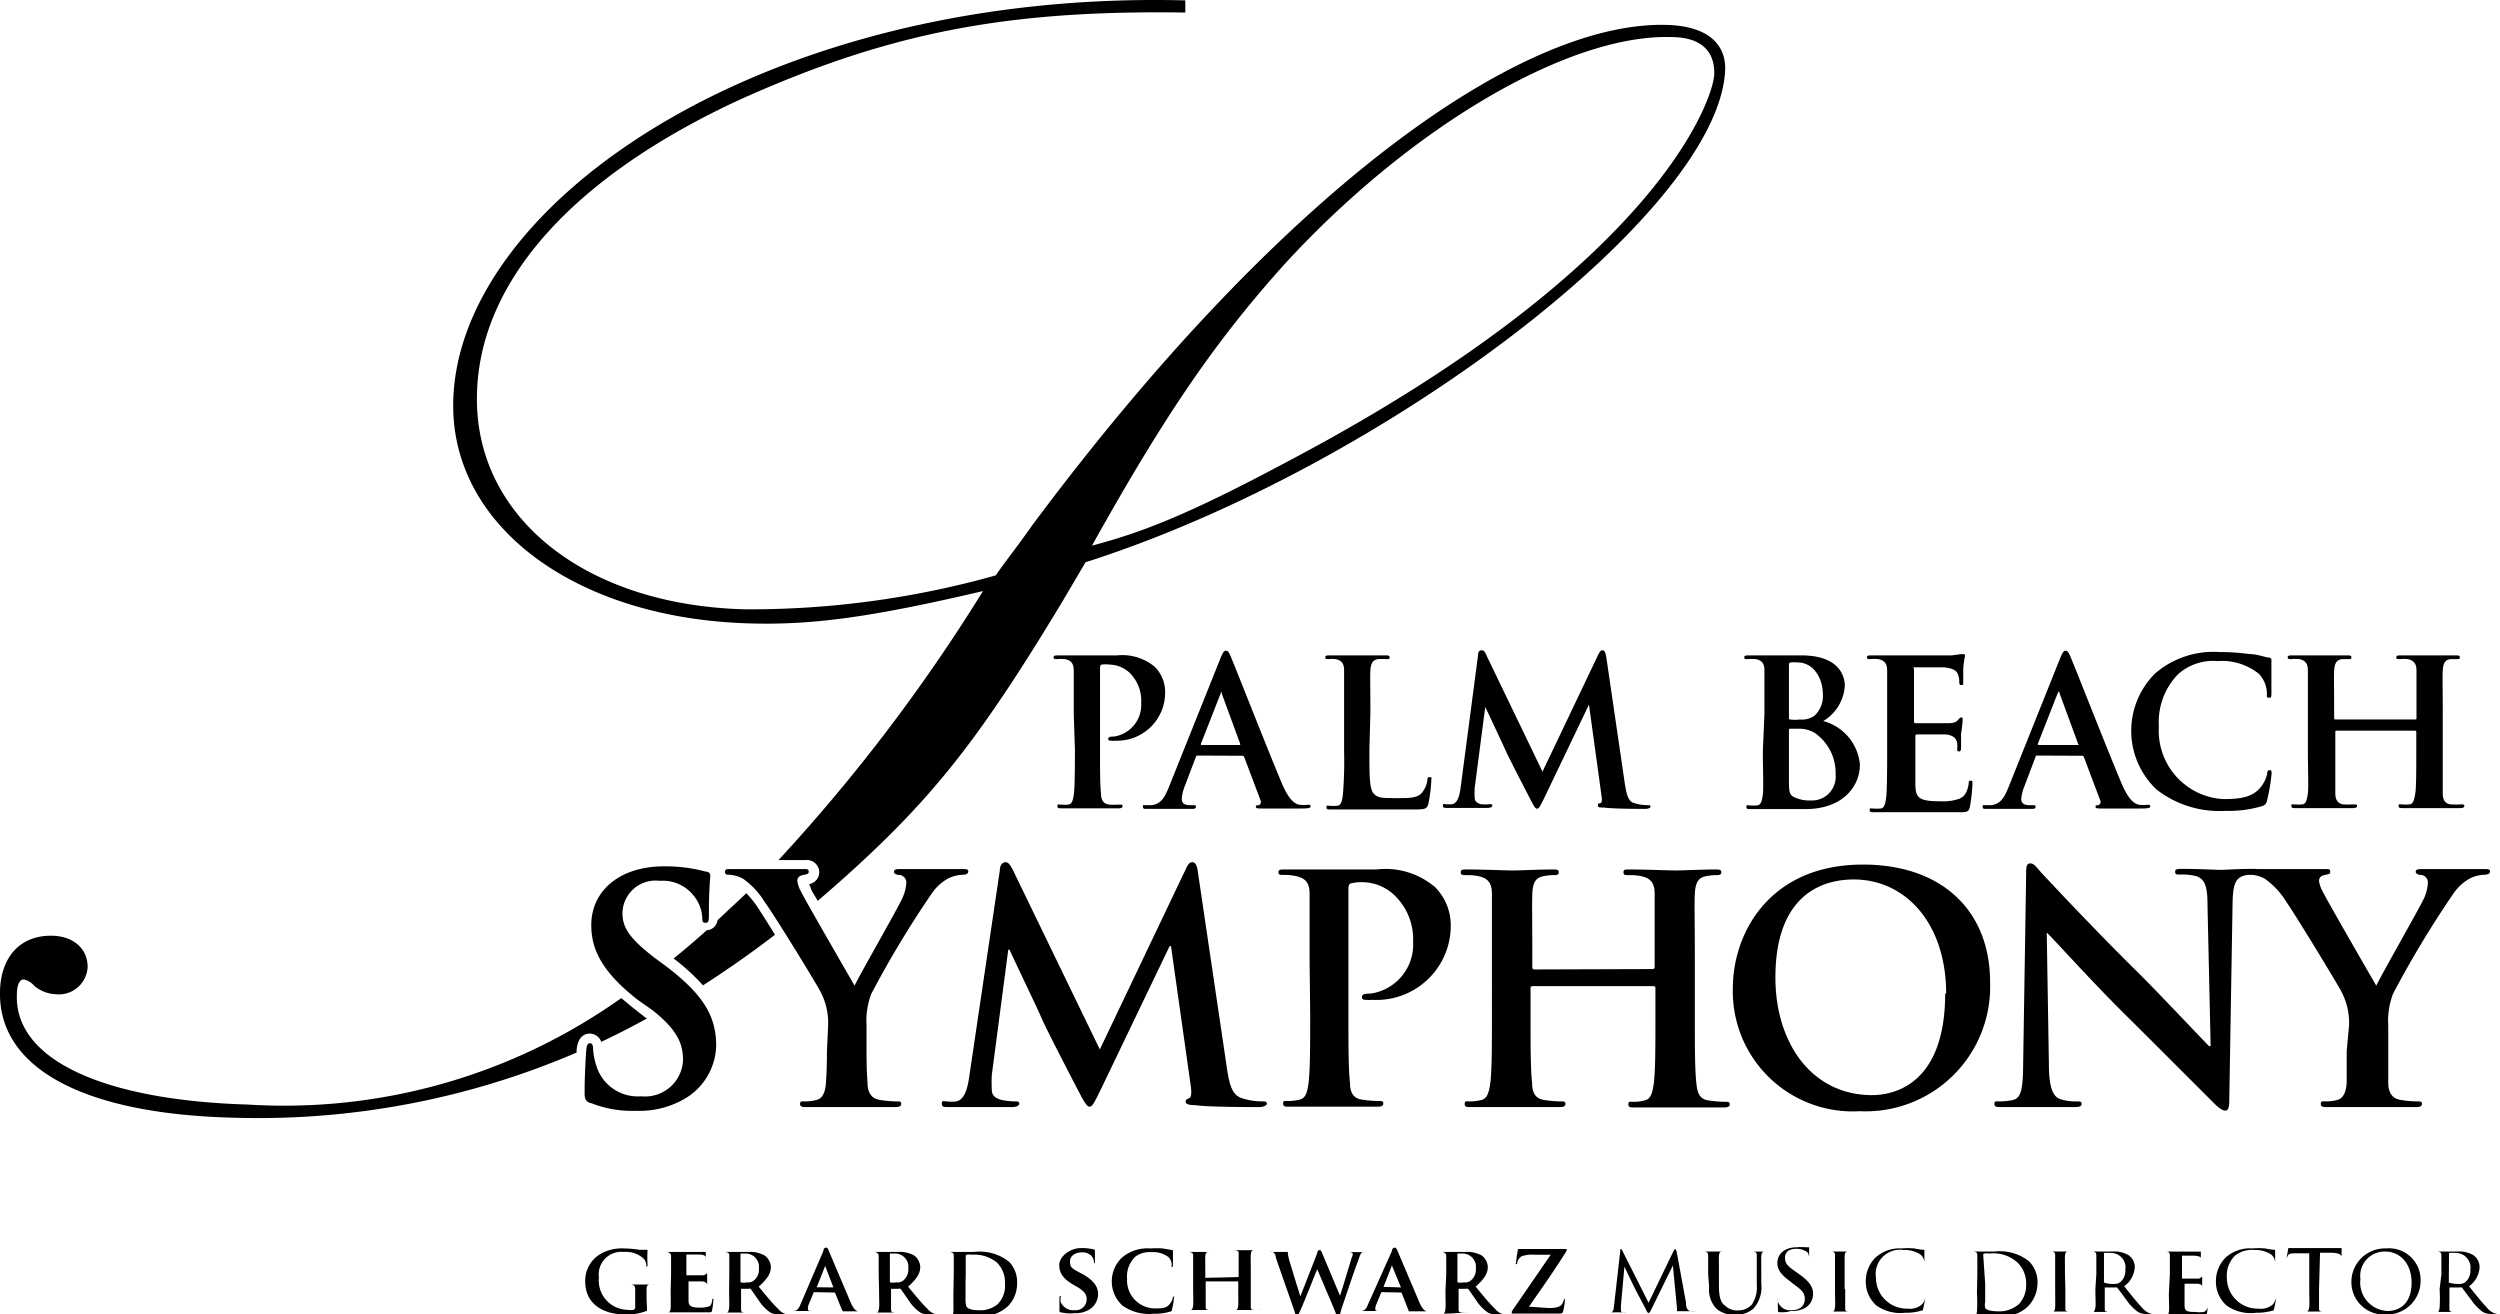 <svg xmlns="http://www.w3.org/2000/svg" viewBox="0 0 127.52 67.05"><g id="Layer_2" data-name="Layer 2"><g id="Layer_9" data-name="Layer 9"><path d="M30.09,52.72a.64.64,0,0,1,.58.42c.79-.37,1.57-.77,2.35-1.2l-.05,0-.74-.58-.54-.45a29.68,29.68,0,0,1-19.07,5.43C5.26,56.12.77,54.05.86,50.77c0-.52.13-.82.35-.81a.91.91,0,0,1,.53.32,1.79,1.79,0,0,0,1.07.43,1.47,1.47,0,0,0,1.66-1.39c0-.92-.71-1.56-1.79-1.59C1.05,47.69.05,48.79,0,50.54c-.11,3.9,4.16,6.27,11.85,6.47a41.15,41.15,0,0,0,17.56-3.32v-.1C29.46,52.84,29.86,52.72,30.09,52.72Z"/><path d="M38.64,46.27a5.23,5.23,0,0,0-.57-.71c-.5.48-1,.93-1.47,1.38a.59.59,0,0,1-.55.51c-.57.51-1.14,1-1.69,1.44a10.87,10.87,0,0,1,1.5,1.37c1.23-.79,2.46-1.65,3.67-2.58C39.15,47.06,38.81,46.53,38.64,46.27Z"/><path d="M85,1.27c-7.46-.19-19.61,8.43-32.3,25.46-1,1.41-1.35,1.81-1.91,2.62A46.37,46.37,0,0,1,38,31.08c-8.23-.21-13.84-4.77-13.67-11C24.47,14.3,29.27,9,37.72,5.09,45.28,1.69,51.26.5,60.46.64l0-.62C39.16-.53,23.39,10.26,23.12,20.43c-.18,6.36,6.19,11.14,15.17,11.37,3.25.09,6.29-.35,11.85-1.65A89.63,89.63,0,0,1,39.71,43.87h.17c.34,0,.75,0,1.19,0a.64.64,0,0,1,.72.63.63.63,0,0,1-.52.6l.09.2c0,.09.17.33.35.65.7-.6,1.4-1.21,2.1-1.86,4-3.69,6.35-6.71,10.43-13.49l1.13-1.92C70.66,23.8,87.8,10.68,88,3.5,88,2.16,87,1.32,85,1.27ZM66,23.37c-4.95,2.65-7.46,3.72-10.3,4.46C59.48,21.05,62,17.42,65.41,13.6c6.37-7,14.51-11.85,19.81-11.71,1.62,0,2.25.78,2.22,1.9S84.8,13.38,66,23.37Z"/><path d="M123.19,36.7a.06.06,0,0,0,.07-.07v-.22c0-1.58,0-1.87,0-2.2s-.11-.52-.45-.59a2.22,2.22,0,0,0-.41,0c-.11,0-.17,0-.17-.09s.07-.1.22-.1c.56,0,1.21,0,1.49,0l1.31,0c.15,0,.22,0,.22.1s-.06.09-.19.09l-.3,0c-.28.05-.36.23-.38.59s0,.62,0,2.2v1.83c0,1,0,1.78,0,2.23,0,.29.09.52.4.56a4.73,4.73,0,0,0,.53,0c.12,0,.17,0,.17.08s-.08.11-.21.11c-.68,0-1.33,0-1.62,0s-.89,0-1.3,0c-.14,0-.22,0-.22-.11s0-.08.17-.08a1.73,1.73,0,0,0,.37,0c.21,0,.26-.27.31-.57s.05-1.26.05-2.22v-.91s0-.06-.07-.06h-4a.05.05,0,0,0-.06.06v.91c0,1,0,1.78,0,2.23,0,.29.1.52.41.56a4.55,4.55,0,0,0,.53,0c.12,0,.17,0,.17.08s-.09.11-.21.11c-.68,0-1.33,0-1.62,0s-.9,0-1.31,0c-.14,0-.21,0-.21-.11s0-.08.17-.08a1.73,1.73,0,0,0,.37,0c.21,0,.26-.27.3-.57s0-1.26,0-2.22V36.41c0-1.58,0-1.87,0-2.2s-.1-.52-.44-.59a2.22,2.22,0,0,0-.41,0c-.11,0-.18,0-.18-.09s.08-.1.22-.1c.56,0,1.22,0,1.5,0l1.31,0c.14,0,.22,0,.22.1s-.07.09-.19.09l-.3,0c-.28.05-.37.23-.39.59s0,.62,0,2.2v.22s0,.07.06.07Z"/><path d="M54.77,36.41c0-1.58,0-1.87,0-2.2s-.1-.52-.45-.59a2.1,2.1,0,0,0-.4,0c-.11,0-.18,0-.18-.09s.08-.1.23-.1c.55,0,1.21,0,1.5,0l1.51,0a2.58,2.58,0,0,1,1.93.59,1.81,1.81,0,0,1,.52,1.24,2.45,2.45,0,0,1-2.56,2.52.82.82,0,0,1-.22,0c-.05,0-.12,0-.12-.09s.07-.12.29-.12a1.63,1.63,0,0,0,1.39-1.71,2,2,0,0,0-.61-1.56,1.56,1.56,0,0,0-1-.4,1.58,1.58,0,0,0-.41,0c-.05,0-.08.08-.08.2v4.15c0,1,0,1.78.05,2.23,0,.29.1.52.41.56a4.39,4.39,0,0,0,.53,0c.11,0,.16,0,.16.08s-.08.11-.19.11c-.69,0-1.34,0-1.61,0s-.9,0-1.31,0c-.14,0-.21,0-.21-.11s0-.08.17-.08a1.73,1.73,0,0,0,.37,0c.21,0,.26-.27.3-.57s.05-1.26.05-2.22Z"/><path d="M61.08,38.54s-.07,0-.09.09l-.56,1.48a2.08,2.08,0,0,0-.15.64c0,.18.09.32.41.32h.16c.12,0,.15,0,.15.08s-.06.11-.17.11c-.33,0-.78,0-1.11,0-.11,0-.68,0-1.22,0-.14,0-.2,0-.2-.11s0-.08.13-.08l.32,0c.48-.06.67-.42.88-.94l2.61-6.52c.12-.3.19-.42.29-.42s.16.09.26.33c.25.58,1.91,4.82,2.58,6.4.39.93.69,1.08.91,1.13a2.32,2.32,0,0,0,.44,0c.08,0,.13,0,.13.08s-.09.11-.48.11-1.13,0-2,0c-.19,0-.31,0-.31-.08s0-.08.15-.09a.18.18,0,0,0,.09-.24l-.83-2.2a.11.11,0,0,0-.11-.08ZM63.2,38c.06,0,.07,0,.06-.06l-.94-2.56s0-.1,0-.1-.05.05-.06.1l-1,2.55s0,.07,0,.07Z"/><path d="M69.85,38.24c0,1.33,0,2,.22,2.24s.45.23,1.26.23c.55,0,1,0,1.22-.3a1.28,1.28,0,0,0,.26-.62c0-.1,0-.15.12-.15s.08,0,.08.17A8.33,8.33,0,0,1,72.86,41c-.07.23-.12.29-.66.29-.75,0-1.29,0-1.75,0s-.84,0-1.27,0h-.59l-.72,0c-.14,0-.21,0-.21-.11s0-.08.17-.08a1.73,1.73,0,0,0,.37,0c.21,0,.26-.27.3-.57a21.54,21.54,0,0,0,.06-2.22V36.41c0-1.58,0-1.86,0-2.2s-.1-.52-.44-.59a1.69,1.69,0,0,0-.35,0c-.11,0-.17,0-.17-.09s.07-.1.22-.1c.49,0,1.15,0,1.43,0l1.41,0c.15,0,.22,0,.22.1s-.06.09-.18.09a2.93,2.93,0,0,0-.41,0c-.28.05-.37.23-.39.59s0,.62,0,2.2Z"/><path d="M75.39,33.44q0-.27.18-.27c.08,0,.15,0,.28.32l2.83,5.87,2.83-5.94c.08-.16.13-.25.23-.25s.15.11.19.32l.94,6.42c.1.66.2,1,.51,1.06a2.15,2.15,0,0,0,.64.1c.1,0,.17,0,.17.07s-.12.12-.27.12-1.69,0-2.11-.07c-.24,0-.3,0-.3-.11s0-.08.11-.11.1-.16.06-.45l-.63-4.58h0l-2.26,4.72c-.24.49-.29.59-.39.59s-.2-.21-.36-.52c-.25-.48-1.07-2.07-1.2-2.36s-.71-1.53-1.08-2.31h0l-.54,4.14a4.12,4.12,0,0,0,0,.48c0,.2.14.29.31.34a2.09,2.09,0,0,0,.44,0c.09,0,.15,0,.15.07s-.09.12-.24.12c-.44,0-.91,0-1.09,0s-.7,0-1,0c-.11,0-.19,0-.19-.12s.06-.07.16-.07a1.44,1.44,0,0,0,.32,0c.29-.07.37-.47.42-.82Z"/><path d="M90,36.41c0-1.58,0-1.86,0-2.2s-.1-.52-.44-.59a2.37,2.37,0,0,0-.41,0c-.11,0-.18,0-.18-.09s.07-.1.23-.1c.55,0,1.21,0,1.41,0,.51,0,.92,0,1.27,0,1.88,0,2.22,1,2.22,1.56A2.26,2.26,0,0,1,93,36.78,2.53,2.53,0,0,1,94.87,39c0,1.11-.87,2.27-2.78,2.27l-.73,0c-.31,0-.62,0-.77,0H90l-.71,0c-.14,0-.21,0-.21-.11s0-.08.16-.08a1.76,1.76,0,0,0,.38,0c.21,0,.26-.27.3-.57s0-1.26,0-2.22Zm1.25.18c0,.08,0,.1.07.11a1.83,1.83,0,0,0,.49,0,1.1,1.1,0,0,0,.75-.2,1.37,1.37,0,0,0,.42-1.1c0-.7-.4-1.61-1.3-1.61a1.78,1.78,0,0,0-.34,0c-.07,0-.09.06-.09.17Zm1.37.83a1.54,1.54,0,0,0-.86-.25h-.45s-.06,0-.06.08v2.45c0,.7,0,.87.36,1a1.79,1.79,0,0,0,.76.13,1.21,1.21,0,0,0,1.26-1.33,2.48,2.48,0,0,0-1-2.07"/><path d="M96.26,36.41c0-1.58,0-1.87,0-2.2s-.11-.52-.45-.59a2.22,2.22,0,0,0-.41,0c-.11,0-.17,0-.17-.09s.07-.1.23-.1h.84l.65,0h2.6l.45-.06a.94.94,0,0,1,.16,0c.06,0,.07,0,.07.09a5.21,5.21,0,0,0-.09.68c0,.1,0,.56,0,.68s0,.12-.1.12-.1-.06-.1-.15a1.13,1.13,0,0,0-.06-.37c-.07-.19-.18-.31-.7-.38-.17,0-1.27,0-1.47,0s-.08,0-.08.11v2.62c0,.08,0,.12.08.12.23,0,1.42,0,1.66,0s.41-.05.5-.16.12-.13.17-.13.07,0,.07.08,0,.23-.08.76c0,.21,0,.62,0,.69s0,.2-.1.2a.09.09,0,0,1-.1-.09,1.63,1.63,0,0,0,0-.37c-.06-.21-.2-.37-.59-.41-.19,0-1.22,0-1.47,0,0,0-.07,0-.07.1v2.43c0,.72.19.88,1.25.88a2.55,2.55,0,0,0,1-.13c.27-.12.4-.34.47-.77,0-.11,0-.15.11-.15s.08.08.08.18a8.57,8.57,0,0,1-.13,1.16c-.07.27-.17.27-.56.27-.78,0-1.35,0-1.8,0s-.77,0-1.08,0H96.3l-.72,0c-.13,0-.21,0-.21-.11s0-.08.17-.08a1.84,1.84,0,0,0,.38,0c.2,0,.25-.27.29-.57s.05-1.26.05-2.22Z"/><path d="M103.92,38.54c-.06,0-.08,0-.1.09l-.56,1.48a2.16,2.16,0,0,0-.16.64c0,.18.09.32.42.32h.16c.12,0,.15,0,.15.08s-.06.11-.17.11c-.33,0-.78,0-1.11,0-.11,0-.68,0-1.22,0-.14,0-.2,0-.2-.11s.05-.08.12-.08l.33,0c.48-.06.67-.42.88-.94l2.61-6.52c.12-.3.19-.42.29-.42s.16.09.26.33c.25.58,1.91,4.82,2.58,6.4.39.93.69,1.08.91,1.13a2.32,2.32,0,0,0,.44,0c.08,0,.13,0,.13.08s-.09.11-.48.11-1.13,0-2,0c-.19,0-.31,0-.31-.08s0-.08.14-.09a.17.17,0,0,0,.1-.24l-.83-2.2a.1.1,0,0,0-.11-.08ZM106,38s.06,0,0-.06l-.94-2.56s0-.1-.05-.1,0,.05-.06.1l-1,2.55s0,.07,0,.07Z"/><path d="M110,40.27a4.12,4.12,0,0,1-.07-5.92,4.55,4.55,0,0,1,3.28-1.09,10.42,10.42,0,0,1,1.5.1c.4,0,.74.14,1,.18.11,0,.15.06.15.12s0,.21,0,.57,0,.92,0,1.12,0,.24-.13.24-.1-.08-.1-.22a1.48,1.48,0,0,0-.41-1,3,3,0,0,0-2.1-.65,2.7,2.7,0,0,0-2,.65,3.5,3.5,0,0,0-1,2.69,3.49,3.49,0,0,0,3.27,3.7c.92,0,1.49-.1,1.9-.58a1.67,1.67,0,0,0,.35-.69c0-.16.06-.21.14-.21s.09.08.09.16a9.08,9.08,0,0,1-.23,1.38.35.35,0,0,1-.26.3,5.94,5.94,0,0,1-1.87.24A5.21,5.21,0,0,1,110,40.27"/><path d="M51,44.39c0-.27.15-.41.28-.41s.23.07.43.49l4.39,9.06,4.37-9.17c.12-.26.2-.38.35-.38s.24.16.28.49l1.47,9.93c.14,1,.3,1.47.79,1.62a3.29,3.29,0,0,0,1,.16c.15,0,.26,0,.26.11s-.19.18-.42.18c-.4,0-2.62,0-3.26-.1-.37,0-.46-.08-.46-.18s.06-.13.17-.17.15-.24.08-.69l-1-7.07h-.07l-3.5,7.29c-.37.76-.45.9-.59.9s-.31-.32-.56-.8c-.39-.74-1.66-3.2-1.85-3.65s-1.11-2.36-1.67-3.56h-.06l-.84,6.39a6.91,6.91,0,0,0,0,.76c0,.3.21.44.48.51a3.45,3.45,0,0,0,.68.08c.13,0,.24,0,.24.11s-.15.18-.39.18c-.67,0-1.39,0-1.68,0s-1.08,0-1.59,0c-.16,0-.29,0-.29-.18s.1-.11.25-.11a2.08,2.08,0,0,0,.49,0c.45-.1.58-.72.66-1.27Z"/><path d="M66.8,49c0-2.44,0-2.89,0-3.4s-.16-.8-.69-.91a2.68,2.68,0,0,0-.63-.06c-.17,0-.27,0-.27-.14s.11-.14.35-.14c.86,0,1.87,0,2.31,0,.67,0,1.6,0,2.34,0a3.9,3.9,0,0,1,3,.91A2.77,2.77,0,0,1,74,47.15,3.79,3.79,0,0,1,70,51a1.83,1.83,0,0,1-.33,0c-.08,0-.2,0-.2-.14s.12-.18.45-.18a2.53,2.53,0,0,0,2.16-2.65,3.1,3.1,0,0,0-1-2.41A2.38,2.38,0,0,0,69.53,45a2.16,2.16,0,0,0-.62.06c-.09,0-.13.13-.13.31v6.42c0,1.48,0,2.74.08,3.44,0,.45.14.8.62.86a5.55,5.55,0,0,0,.82.07c.18,0,.26,0,.26.13s-.13.16-.31.16c-1,0-2.07,0-2.48,0s-1.38,0-2,0c-.21,0-.32,0-.32-.16s.06-.13.26-.13a2.1,2.1,0,0,0,.57-.07c.33-.06.41-.41.47-.88.08-.68.08-1.94.08-3.42Z"/><path d="M84.3,49.43a.1.1,0,0,0,.1-.11V49c0-2.44,0-2.89,0-3.4s-.16-.8-.69-.91a2.76,2.76,0,0,0-.63-.05c-.18,0-.27,0-.27-.15s.11-.14.34-.14c.86,0,1.87.05,2.31.05s1.4-.05,2-.05c.22,0,.34,0,.34.14s-.1.15-.29.15a2.28,2.28,0,0,0-.47.05c-.43.07-.56.35-.59.91s0,1,0,3.4v2.83c0,1.48,0,2.74.08,3.44.05.45.14.8.62.86a5.55,5.55,0,0,0,.82.07c.18,0,.26,0,.26.13s-.13.16-.32.16c-1,0-2.06,0-2.51,0s-1.38,0-2,0c-.23,0-.34,0-.34-.16s.06-.13.26-.13a2.1,2.1,0,0,0,.57-.07c.32-.06.4-.41.47-.88.08-.68.08-1.94.08-3.42V50.4a.09.09,0,0,0-.1-.1H78.17s-.1,0-.1.1v1.41c0,1.48,0,2.74.08,3.44,0,.45.15.8.63.86a5.55,5.55,0,0,0,.82.07c.17,0,.25,0,.25.13s-.12.16-.32.16c-1,0-2,0-2.5,0s-1.38,0-2,0c-.21,0-.32,0-.32-.16s.07-.13.26-.13a2.24,2.24,0,0,0,.58-.07c.32-.06.4-.41.47-.88.08-.68.08-1.94.08-3.42V49c0-2.44,0-2.89,0-3.4s-.16-.8-.69-.91a2.72,2.72,0,0,0-.62-.05c-.18,0-.28,0-.28-.15s.12-.14.34-.14c.87,0,1.88.05,2.31.05s1.4-.05,2-.05c.23,0,.35,0,.35.14s-.1.15-.3.15a2.19,2.19,0,0,0-.46.05c-.43.07-.57.35-.59.91s0,1,0,3.4v.34a.1.1,0,0,0,.1.11Z"/><path d="M88.39,50.39c0-2.74,1.82-6.29,6.64-6.29,4,0,6.48,2.33,6.48,6a6.35,6.35,0,0,1-6.64,6.58,6.12,6.12,0,0,1-6.48-6.3m10.88.31c0-3.6-2.08-5.83-4.71-5.83-1.85,0-4,1-4,5,0,3.34,1.85,6,4.93,6,1.12,0,3.73-.55,3.73-5.19"/><path d="M104.51,54.28c0,1.26.24,1.67.57,1.78a2.42,2.42,0,0,0,.83.12c.18,0,.27,0,.27.13s-.14.16-.37.16c-1,0-1.68,0-2,0-.14,0-.9,0-1.73,0-.21,0-.35,0-.35-.16s.09-.13.25-.13a3.14,3.14,0,0,0,.73-.08c.41-.13.48-.6.49-2l.15-9.51c0-.32,0-.55.21-.55s.32.21.59.5,2.63,2.83,5,5.16c1.09,1.09,3.26,3.4,3.53,3.66h.08l-.16-7.21c0-1-.16-1.29-.54-1.45a2.87,2.87,0,0,0-.86-.09c-.19,0-.25,0-.25-.15s.17-.14.42-.14c.83,0,1.6.05,1.94.05.17,0,.79-.05,1.57-.05.21,0,.37,0,.37.14s-.1.15-.29.15a1.67,1.67,0,0,0-.48.05c-.45.12-.58.46-.6,1.36l-.17,10.13c0,.36-.06.5-.21.5s-.37-.18-.54-.35c-1-1-3.07-3.07-4.74-4.73s-3.53-3.74-3.82-4h0Z"/><path d="M119.82,52.31a3.41,3.41,0,0,0-.37-1.69c-.11-.25-2.26-3.79-2.83-4.62a4,4,0,0,0-1.1-1.18,1.74,1.74,0,0,0-.68-.2c-.13,0-.24,0-.24-.15s.11-.14.31-.14,1.49,0,2,0c.33,0,1,0,1.72,0,.16,0,.23,0,.23.14s-.1.11-.35.18a.28.28,0,0,0-.22.29,1.52,1.52,0,0,0,.19.54c.23.48,2.47,4.35,2.73,4.8.16-.38,2.18-3.92,2.41-4.41a2.12,2.12,0,0,0,.22-.84.38.38,0,0,0-.33-.4c-.15,0-.29-.06-.29-.16s.08-.14.27-.14c.53,0,1,0,1.51,0l1.72,0c.18,0,.29,0,.29.12s-.13.17-.31.17a1.8,1.8,0,0,0-.7.18,2.43,2.43,0,0,0-.87.8,51.08,51.08,0,0,0-3.07,5.1,3.88,3.88,0,0,0-.24,1.61v1.31c0,.26,0,.93,0,1.61,0,.47.18.82.66.88a5.29,5.29,0,0,0,.8.07c.18,0,.26,0,.26.13s-.13.16-.34.16c-1,0-2,0-2.46,0s-1.41,0-2,0c-.23,0-.36,0-.36-.16s.08-.13.26-.13a2.13,2.13,0,0,0,.56-.07c.32-.06.47-.41.5-.88,0-.68,0-1.35,0-1.61Z"/><path d="M33,66.71c0,.11,0,.12,0,.15a2.81,2.81,0,0,1-1.09.19c-1.1,0-2.06-.5-2.06-1.69a1.58,1.58,0,0,1,.78-1.4,2.2,2.2,0,0,1,1.2-.28,5.39,5.39,0,0,1,.79.07l.35,0c.05,0,.06,0,.06.05a5.66,5.66,0,0,0,0,.7c0,.07,0,.1-.06.1s0,0,0-.05a.55.55,0,0,0-.15-.36,1.34,1.34,0,0,0-1-.33,1.15,1.15,0,0,0-1.27,1.3A1.49,1.49,0,0,0,32,66.81a.85.85,0,0,0,.32,0,.15.15,0,0,0,.08-.15v-.91c0-.14-.05-.19-.19-.23H32s-.07,0-.07,0,0,0,.1,0h1.2c.07,0,.1,0,.1,0a.06.06,0,0,1-.06,0h-.12c-.12,0-.17.08-.17.23s0,.31,0,.52Z"/><path d="M34.23,65v-.91c0-.14-.06-.19-.2-.23l-.17,0s-.08,0-.08,0,0,0,.1,0h1.86l.19,0,.07,0s0,0,0,0A1.51,1.51,0,0,0,36,64a2.83,2.83,0,0,1,0,.29s0,.07,0,.07,0,0,0-.06a.36.36,0,0,0,0-.16c0-.07-.07-.13-.29-.15l-.7,0s0,0,0,0v1.06s0,0,0,0h.78c.11,0,.17,0,.21-.07s0,0,.07,0a0,0,0,0,1,0,0s0,.1,0,.31,0,.26,0,.29,0,.1,0,.1a0,0,0,0,1,0,0s0-.1,0-.15-.08-.16-.25-.17l-.7,0s0,0,0,0v.34c0,.15,0,.51,0,.64,0,.29.15.36.6.36a1.19,1.19,0,0,0,.42-.06c.11,0,.16-.14.19-.32s0-.06.05-.06,0,.05,0,.1a2.42,2.42,0,0,1-.06.47c0,.11-.07.11-.23.11H34.25l-.31,0c-.06,0-.09,0-.09,0s0,0,.07,0h.16c.09,0,.12-.1.13-.23s0-.52,0-.92Z"/><path d="M37.2,65c0-.65,0-.77,0-.91s0-.19-.19-.23l-.18,0s-.07,0-.07,0,0,0,.1,0h1.3a1.5,1.5,0,0,1,.84.18.75.75,0,0,1,.32.59c0,.32-.18.61-.62,1,.4.48.71.87,1,1.14a.77.77,0,0,0,.48.28h.1a.06.06,0,0,1,.06,0s0,0-.09,0H39.8a1,1,0,0,1-.49-.09,2.15,2.15,0,0,1-.61-.63c-.17-.24-.36-.53-.42-.59a.08.08,0,0,0-.08,0h-.4a0,0,0,0,0,0,0v.06c0,.4,0,.74,0,.92s0,.21.17.23h.22a.06.06,0,0,1,.06,0s0,0-.09,0l-.7,0-.54,0c-.06,0-.09,0-.09,0s0,0,.07,0h.16c.09,0,.11-.1.13-.23s0-.52,0-.92Zm.57.34s0,.06,0,.07a.91.91,0,0,0,.34,0,.43.43,0,0,0,.31-.07.7.7,0,0,0,.29-.63.68.68,0,0,0-.68-.77l-.26,0s0,0,0,.06Z"/><path d="M41.51,65.91s0,0,0,0l-.24.58a.65.65,0,0,0-.06.26c0,.08,0,.12.17.12h.07c.05,0,.06,0,.06,0s0,0-.07,0l-.49,0-.52,0c-.06,0-.08,0-.08,0s0,0,0,0h.13c.2,0,.28-.16.37-.38L42,63.81c0-.12.08-.17.13-.17s.08,0,.13.13l1.13,2.66c.17.39.3.44.38.46H44s.06,0,.06,0,0,0-.19,0-.48,0-.86,0c-.08,0-.13,0-.13,0s0,0,.06,0,.06,0,0-.09l-.35-.87s0,0,0,0Zm1-.24s0,0,0,0l-.42-1.1s0,0,0,0,0,0,0,0l-.43,1.09s0,0,0,0Z"/><path d="M44.82,65c0-.65,0-.77,0-.91s-.05-.19-.19-.23l-.18,0s-.07,0-.07,0,0,0,.1,0h1.3a1.54,1.54,0,0,1,.85.18.77.77,0,0,1,.31.59c0,.32-.18.61-.62,1,.4.48.71.87,1,1.14a.77.77,0,0,0,.48.28h.1a.06.06,0,0,1,.06,0s0,0-.09,0h-.42a1,1,0,0,1-.49-.09,2.15,2.15,0,0,1-.61-.63c-.17-.24-.36-.53-.42-.59a.08.08,0,0,0-.08,0h-.4a0,0,0,0,0,0,0v.06c0,.4,0,.74,0,.92s0,.21.17.23h.22a.06.06,0,0,1,.06,0s0,0-.09,0l-.7,0-.54,0c-.06,0-.09,0-.09,0s0,0,.07,0h.16c.09,0,.11-.1.13-.23s0-.52,0-.92Zm.57.34s0,.06,0,.07a.91.91,0,0,0,.34,0,.43.43,0,0,0,.31-.07.7.7,0,0,0,.29-.63.68.68,0,0,0-.68-.77l-.26,0s0,0,0,.06Z"/><path d="M48.65,65v-.91c0-.14,0-.19-.19-.23l-.18,0c-.05,0-.08,0-.08,0s0,0,.1,0h1.37a2.42,2.42,0,0,1,1.79.49,1.47,1.47,0,0,1,.42,1.09,1.65,1.65,0,0,1-.48,1.2,2.08,2.08,0,0,1-1.5.51l-.53,0-.45,0h-.25l-.31,0c-.06,0-.09,0-.09,0s0,0,.07,0h.16c.09,0,.12-.1.13-.23s0-.52,0-.92Zm.6.48c0,.46,0,.79,0,.87a1,1,0,0,0,.05.3c.06.09.23.18.58.18a1.39,1.39,0,0,0,1-.3,1.32,1.32,0,0,0,.38-1.06,1.4,1.4,0,0,0-.42-1.08A1.83,1.83,0,0,0,49.58,64a1,1,0,0,0-.27,0s-.05,0-.05.09,0,.5,0,.84Z"/><path d="M54.12,66.94c-.07,0-.08,0-.08-.15s0-.5,0-.57,0-.11.06-.11,0,0,0,.07a1,1,0,0,0,0,.22.69.69,0,0,0,.71.43.56.56,0,0,0,.62-.55c0-.19-.05-.37-.44-.61l-.26-.15c-.52-.31-.7-.6-.7-1s.51-.86,1.13-.86a2.66,2.66,0,0,1,.63.07s.06,0,.06.06,0,.17,0,.51c0,.09,0,.14,0,.14s-.05,0-.05-.08a.5.5,0,0,0-.11-.28.62.62,0,0,0-.5-.2c-.32,0-.61.16-.61.46s.07.34.47.56l.19.1c.58.33.77.66.77,1a.93.93,0,0,1-.45.8,1.31,1.31,0,0,1-.74.18A2,2,0,0,1,54.12,66.94Z"/><path d="M57.25,66.59a1.67,1.67,0,0,1,0-2.46,2,2,0,0,1,1.42-.45,5.6,5.6,0,0,1,.64,0l.45.08c.05,0,.07,0,.07.05s0,.08,0,.23,0,.38,0,.47,0,.11-.06.11,0,0,0-.1a.6.6,0,0,0-.17-.4,1.29,1.29,0,0,0-.86-.25,1.21,1.21,0,0,0-.84.24,1.4,1.4,0,0,0-.41,1.12,1.43,1.43,0,0,0,1.39,1.51c.39,0,.61,0,.79-.23a.73.73,0,0,0,.15-.29c0-.06,0-.08.06-.08s0,0,0,.08a3.43,3.43,0,0,1-.1.57c0,.07,0,.09-.12.12a2.56,2.56,0,0,1-.8.1A2.33,2.33,0,0,1,57.25,66.59Z"/><path d="M63.18,65.14s0,0,0,0V65c0-.65,0-.81,0-1s0-.19-.19-.23l-.17,0s-.08,0-.08,0,0,0,.1,0h1.24c.06,0,.1,0,.1,0s0,0-.09,0l-.13,0c-.11,0-.15.08-.16.23s0,.26,0,.91v.76c0,.4,0,.74,0,.93s0,.2.18.22h.23a.07.07,0,0,1,.07,0s0,0-.1,0l-.7,0-.59,0c-.06,0-.09,0-.09,0s0,0,.07,0h.16c.09,0,.12-.1.13-.23s0-.51,0-.91v-.32s0,0,0,0H61.5s0,0,0,0v.32c0,.4,0,.73,0,.92s0,.2.17.22h.23s.07,0,.07,0,0,0-.09,0l-.72,0-.57,0c-.06,0-.09,0-.09,0s0,0,.07,0h.16c.09,0,.11-.1.13-.23s0-.52,0-.92V65c0-.65,0-.77,0-.91s0-.19-.19-.23l-.18,0s-.07,0-.07,0,0,0,.09,0h1.25c.06,0,.09,0,.09,0s0,0-.08,0l-.13,0c-.12,0-.15.08-.16.23s0,.3,0,1v.09s0,0,0,0Z"/><path d="M65.08,64.16c0-.16-.09-.26-.15-.3a.42.42,0,0,0-.18,0s-.07,0-.07,0,0,0,.11,0h1c.06,0,.09,0,.09,0s0,0-.08,0l-.11,0s0,0,0,.08a2.88,2.88,0,0,0,.09.4c.08.28.48,1.58.55,1.78h0l.86-2.2c0-.12.09-.16.13-.16s.09.07.14.21l.89,2.12h0c.09-.25.43-1.38.58-1.89A.93.93,0,0,0,69,64c0-.07,0-.13-.22-.13s-.08,0-.08,0,0,0,.11,0h.85s.08,0,.08,0,0,0-.06,0a.45.45,0,0,0-.16,0c-.11,0-.16.2-.25.45-.21.54-.66,1.91-.88,2.55,0,.15-.08.2-.14.2s-.09,0-.16-.21l-.9-2.12h0c-.08.18-.68,1.71-.86,2.1-.08.18-.11.23-.17.23s-.08,0-.12-.16Z"/><path d="M70.46,65.91s0,0,0,0l-.24.58a.72.72,0,0,0-.07.26c0,.08,0,.12.18.12h.06c.06,0,.07,0,.07,0s0,0-.07,0l-.5,0-.51,0c-.06,0-.08,0-.08,0s0,0,0,0h.13c.2,0,.28-.16.37-.38L71,63.81c0-.12.09-.17.13-.17s.09,0,.14.13l1.13,2.66c.17.39.3.44.38.46h.17s.06,0,.06,0,0,0-.19,0-.49,0-.86,0c-.08,0-.13,0-.13,0s0,0,0,0,.06,0,0-.09l-.34-.87a.05.05,0,0,0,0,0Zm1-.24s0,0,0,0L71,64.55s0,0,0,0,0,0,0,0l-.43,1.09s0,0,0,0Z"/><path d="M73.77,65c0-.65,0-.77,0-.91s-.05-.19-.19-.23l-.18,0s-.07,0-.07,0,0,0,.1,0h1.3a1.56,1.56,0,0,1,.85.18.77.77,0,0,1,.31.59c0,.32-.18.61-.62,1,.4.48.71.87,1,1.14a.77.77,0,0,0,.48.28h.1a.06.06,0,0,1,.06,0s0,0-.09,0h-.42a1,1,0,0,1-.49-.09,2.15,2.15,0,0,1-.61-.63c-.17-.24-.36-.53-.42-.59a.08.08,0,0,0-.08,0h-.4a0,0,0,0,0,0,0v.06c0,.4,0,.74,0,.92s0,.21.17.23h.22a.06.06,0,0,1,.06,0s0,0-.09,0L74,67l-.54,0c-.06,0-.09,0-.09,0s0,0,.07,0h.16c.09,0,.11-.1.13-.23s0-.52,0-.92Zm.57.34s0,.06,0,.07a.91.91,0,0,0,.34,0,.43.43,0,0,0,.31-.07.7.7,0,0,0,.29-.63.68.68,0,0,0-.68-.77l-.26,0s0,0,0,.06Z"/><path d="M79,66.72c.46,0,.61-.09.69-.22a1,1,0,0,0,.08-.2s0-.07,0-.07.05,0,.05.13a2.79,2.79,0,0,1-.09.53.13.13,0,0,1-.14.11l-2.4,0s-.07,0-.07,0a.19.19,0,0,1,0-.12L79.1,64h-.84a1.56,1.56,0,0,0-.64.08.47.47,0,0,0-.23.33c0,.06,0,.07-.06.07s0,0,0-.07a5.15,5.15,0,0,1,.09-.62c0-.06,0-.08.05-.08l.17,0h2.2s.07,0,.07,0a.24.24,0,0,1,0,.09c-.62,1-1.29,1.94-1.92,2.85Z"/><path d="M86,66.44c0,.15,0,.38.23.44a1,1,0,0,0,.29,0s0,0,0,0,0,0-.09,0l-.76,0c-.11,0-.13,0-.13,0a0,0,0,0,1,0,0s0-.07,0-.15l-.21-2.18h0l-1.08,2.2c-.09.18-.11.22-.15.22s-.07,0-.15-.19l-.53-1c-.13-.27-.49-1-.56-1.18h0l-.18,2v.22c0,.06,0,.1.11.12a.62.62,0,0,0,.17,0,0,0,0,0,1,0,0s0,0-.08,0l-.41,0-.38,0s-.07,0-.07,0a0,0,0,0,1,0,0h.13c.15,0,.16-.18.18-.35l.32-2.81s0-.07,0-.07a.09.09,0,0,1,.09.06l1.35,2.68,1.29-2.67s.05-.07.08-.07,0,0,.06.12Z"/><path d="M87.13,65c0-.66,0-.79,0-.92s0-.22-.18-.24h-.15a0,0,0,0,1,0,0s0,0,.07,0h1s.07,0,.07,0a0,0,0,0,1,0,0h-.11c-.12,0-.14.1-.15.24s0,.26,0,.92v.61c0,.62.13.88.33,1a.84.84,0,0,0,.66.23.92.92,0,0,0,.69-.3,1.57,1.57,0,0,0,.25-1V65c0-.66,0-.79,0-.92s0-.22-.18-.24h-.15s0,0,0,0,0,0,.07,0H90s.07,0,.07,0,0,0,0,0H90c-.12,0-.15.1-.16.24s0,.26,0,.92v.47a1.64,1.64,0,0,1-.41,1.29,1.38,1.38,0,0,1-.93.31,1.41,1.41,0,0,1-.93-.3,1.39,1.39,0,0,1-.39-1.13Z"/><path d="M90.76,66.93c-.06,0-.07,0-.07-.16a3.33,3.33,0,0,1,0-.45s0-.07,0-.07,0,0,0,0a.47.47,0,0,0,0,.15.65.65,0,0,0,.7.43c.44,0,.67-.25.67-.57s-.16-.46-.56-.75l-.2-.16c-.48-.35-.64-.62-.64-.92,0-.5.4-.81,1-.81a2.57,2.57,0,0,1,.46,0l.16,0s0,0,0,0,0,.17,0,.46c0,.07,0,.1,0,.1s0,0,0-.06a.73.73,0,0,0-.06-.21s-.18-.21-.58-.21-.59.16-.59.46.14.43.58.73l.12.09c.54.37.73.67.73,1a.83.83,0,0,1-.41.74,1.4,1.4,0,0,1-.71.15A1.57,1.57,0,0,1,90.76,66.93Z"/><path d="M94.12,65.74c0,.42,0,.76,0,.94s0,.2.16.22l.2,0a0,0,0,0,1,0,0s0,0-.07,0l-.56,0-.44,0s-.07,0-.07,0,0,0,0,0l.14,0c.08,0,.1-.1.12-.22s0-.52,0-.94V65c0-.66,0-.79,0-.92s0-.21-.14-.24h-.14s0,0,0,0,0,0,.07,0h.89c.05,0,.08,0,.08,0s0,0,0,0h-.11c-.12,0-.15.09-.16.24v1.68Z"/><path d="M95.71,66.59a1.63,1.63,0,0,1-.54-1.28,1.7,1.7,0,0,1,.5-1.17A1.83,1.83,0,0,1,97,63.68a3.73,3.73,0,0,1,.64,0,4.3,4.3,0,0,0,.46.07c.05,0,.06,0,.06,0s0,.09,0,.24,0,.38,0,.44,0,.09,0,.09,0,0,0-.09a.56.56,0,0,0-.19-.43,1.43,1.43,0,0,0-.87-.24,1.24,1.24,0,0,0-1.41,1.43,1.57,1.57,0,0,0,1.61,1.56.92.92,0,0,0,.73-.21.67.67,0,0,0,.17-.35s0-.06,0-.06,0,0,0,.06-.06.4-.1.55,0,.09-.12.12a2.6,2.6,0,0,1-.8.1A2.12,2.12,0,0,1,95.71,66.59Z"/><path d="M100.86,65c0-.66,0-.79,0-.92s0-.22-.18-.24h-.16a0,0,0,0,1,0,0s0,0,.07,0h1.12a2.41,2.41,0,0,1,1.78.49,1.51,1.51,0,0,1,.44,1.09,1.74,1.74,0,0,1-.48,1.21,1.81,1.81,0,0,1-1.36.5l-.62,0-.36,0h-.19l-.26,0c-.05,0-.07,0-.07,0s0,0,0,0l.14,0c.08,0,.09-.1.11-.22a7.56,7.56,0,0,0,0-.94Zm.4.47c0,.46,0,.86,0,.94a.69.69,0,0,0,0,.31c.06.08.21.17.74.17a1.5,1.5,0,0,0,1-.39,1.42,1.42,0,0,0,.35-1,1.49,1.49,0,0,0-.42-1.08,1.82,1.82,0,0,0-1.44-.48,1,1,0,0,0-.27,0,.07.07,0,0,0-.06.08Z"/><path d="M105.35,65.74c0,.42,0,.76,0,.94s0,.2.16.22l.21,0s0,0,0,0,0,0-.07,0l-.56,0-.44,0s-.07,0-.07,0a0,0,0,0,1,0,0l.13,0c.09,0,.11-.1.12-.22s0-.52,0-.94V65c0-.66,0-.79,0-.92s0-.21-.15-.24h-.13a0,0,0,0,1,0,0s0,0,.07,0h.9s.07,0,.07,0a0,0,0,0,1,0,0h-.11c-.12,0-.14.09-.15.24s0,.26,0,.92Z"/><path d="M106.93,65c0-.66,0-.79,0-.92s0-.22-.18-.24h-.15a0,0,0,0,1,0,0s0,0,.07,0h1.08a1.38,1.38,0,0,1,.83.19.73.73,0,0,1,.31.58,1.28,1.28,0,0,1-.54,1c.36.45.67.84.93,1.11a.85.85,0,0,0,.5.3h.15a0,0,0,0,1,0,0s0,0-.1,0h-.28a.9.9,0,0,1-.48-.09,2.44,2.44,0,0,1-.61-.63c-.18-.24-.38-.52-.48-.63a.07.07,0,0,0-.06,0h-.56s0,0,0,0v.1c0,.41,0,.75,0,.93s0,.2.18.22l.2,0s0,0,0,0,0,0-.07,0l-.54,0-.44,0s-.07,0-.07,0,0,0,0,0l.14,0c.08,0,.09-.1.12-.22s0-.52,0-.94Zm.39.37a.05.05,0,0,0,0,.05,1.33,1.33,0,0,0,.49.07.51.51,0,0,0,.33-.08.77.77,0,0,0,.27-.65.74.74,0,0,0-.77-.85,1.91,1.91,0,0,0-.32,0,0,0,0,0,0,0,0Z"/><path d="M110.68,65c0-.66,0-.79,0-.92s0-.22-.18-.24h-.15a0,0,0,0,1,0,0s0,0,.07,0H112l.2,0,.06,0s0,0,0,0,0,.08,0,.21,0,.23,0,.28a0,0,0,0,1,0,0s0,0,0,0a.49.49,0,0,0,0-.15c0-.07-.07-.1-.32-.13l-.64,0s0,0,0,0v1.17s0,0,0,0h.75c.1,0,.17,0,.21-.06s.05,0,.07,0,0,0,0,0,0,.1,0,.24,0,.25,0,.28,0,.08,0,.08,0,0,0,0a.36.36,0,0,0,0-.14c0-.06-.06-.12-.23-.14l-.67,0s0,0,0,0v1.1c0,.29.1.34.54.34a1.64,1.64,0,0,0,.44,0,.34.34,0,0,0,.21-.3s0-.07,0-.07,0,0,0,.07a2.69,2.69,0,0,1-.06.41c0,.11-.08.11-.25.11H110.7l-.26,0s-.07,0-.07,0,0,0,0,0l.14,0c.08,0,.09-.1.12-.22s0-.52,0-.94Z"/><path d="M113.57,66.59a1.63,1.63,0,0,1-.54-1.28,1.7,1.7,0,0,1,.5-1.17,1.85,1.85,0,0,1,1.36-.46,3.85,3.85,0,0,1,.65,0,4.14,4.14,0,0,0,.45.07c.05,0,.06,0,.06,0s0,.09,0,.24,0,.38,0,.44,0,.09,0,.09,0,0,0-.09a.56.56,0,0,0-.19-.43,1.43,1.43,0,0,0-.87-.24,1.38,1.38,0,0,0-1,.3,1.42,1.42,0,0,0-.4,1.13,1.56,1.56,0,0,0,1.6,1.56.94.94,0,0,0,.74-.21.87.87,0,0,0,.17-.35s0-.06,0-.06,0,0,0,.06-.06.4-.1.55,0,.09-.11.12a2.71,2.71,0,0,1-.81.1A2.12,2.12,0,0,1,113.57,66.59Z"/><path d="M118.29,65.74c0,.42,0,.76,0,.94s0,.2.17.22l.21,0s0,0,0,0,0,0-.07,0l-.55,0-.46,0s-.07,0-.07,0a0,0,0,0,1,0,0l.14,0c.09,0,.11-.11.13-.23s0-.52,0-.94v-1.8h-.65c-.27,0-.38,0-.45.13s-.05.11-.07.14,0,0,0,0,0,0,0,0,.09-.42.09-.46,0-.08.05-.08.07,0,.2,0l.35,0H119l.32,0,.12,0s0,0,0,0,0,.44,0,.49,0,.06,0,.06,0,0,0-.08v0c0-.13-.12-.22-.54-.23h-.56Z"/><path d="M121.71,63.68a1.61,1.61,0,0,1,1.76,1.61,1.72,1.72,0,0,1-1.79,1.76,1.65,1.65,0,0,1-1.74-1.69A1.71,1.71,0,0,1,121.71,63.68Zm.1,3.19c.4,0,1.2-.21,1.2-1.45,0-1-.62-1.58-1.33-1.58a1.24,1.24,0,0,0-1.28,1.4A1.45,1.45,0,0,0,121.81,66.87Z"/><path d="M124.53,65c0-.66,0-.79,0-.92s0-.22-.18-.24h-.16a0,0,0,0,1,0,0s0,0,.07,0h1.08a1.38,1.38,0,0,1,.83.19.76.76,0,0,1,.31.58,1.28,1.28,0,0,1-.54,1c.36.45.67.84.93,1.11a.84.84,0,0,0,.49.3h.16a0,0,0,0,1,0,0s0,0-.11,0h-.27a.9.9,0,0,1-.48-.09,2.44,2.44,0,0,1-.61-.63c-.19-.24-.38-.52-.48-.63a.07.07,0,0,0-.06,0h-.57s0,0,0,0v.1c0,.41,0,.75,0,.93s0,.2.18.22l.2,0s0,0,0,0,0,0-.07,0l-.54,0-.45,0s-.07,0-.07,0a0,0,0,0,1,0,0l.14,0c.08,0,.09-.1.11-.22a7.56,7.56,0,0,0,0-.94Zm.38.37a.05.05,0,0,0,0,.05,1.41,1.41,0,0,0,.49.07.54.54,0,0,0,.34-.08.77.77,0,0,0,.27-.65.75.75,0,0,0-.77-.85,1.8,1.8,0,0,0-.32,0s0,0,0,0Z"/><path d="M30.13,56.28c-.26-.12-.31-.2-.31-.55,0-.89.06-1.85.08-2.11s.06-.41.19-.41.16.14.16.27a3.41,3.41,0,0,0,.15.82,2.21,2.21,0,0,0,2.3,1.62,1.94,1.94,0,0,0,2.14-1.83c0-.79-.23-1.52-1.57-2.57L32.53,51c-1.76-1.38-2.37-2.51-2.37-3.81,0-1.77,1.47-3,3.71-3a7.82,7.82,0,0,1,2.13.27c.15,0,.23.09.23.2s-.07.67-.07,1.92c0,.36,0,.49-.17.49s-.17-.1-.17-.29a1.94,1.94,0,0,0-.41-1.06,2,2,0,0,0-1.75-.79,1.69,1.69,0,0,0-1.91,1.65c0,.74.37,1.31,1.7,2.32l.45.33c1.94,1.46,2.63,2.57,2.63,4.1A3.22,3.22,0,0,1,35,56a4.58,4.58,0,0,1-2.55.66,5.63,5.63,0,0,1-2.34-.41"/><path d="M42.24,52.31a3.41,3.41,0,0,0-.37-1.69C41.76,50.37,39.6,46.83,39,46a4,4,0,0,0-1.1-1.18,1.69,1.69,0,0,0-.68-.2c-.13,0-.24,0-.24-.15s.11-.14.31-.14,1.49,0,2,0c.34,0,1,0,1.72,0,.16,0,.24,0,.24.14s-.12.11-.35.18a.28.28,0,0,0-.23.29,1.52,1.52,0,0,0,.19.54c.23.48,2.48,4.35,2.73,4.8.16-.38,2.19-3.92,2.41-4.41a2.17,2.17,0,0,0,.23-.84.39.39,0,0,0-.34-.4c-.15,0-.29-.06-.29-.16s.08-.14.27-.14c.53,0,1,0,1.51,0l1.72,0c.18,0,.29,0,.29.12s-.13.17-.3.17a1.85,1.85,0,0,0-.71.18,2.43,2.43,0,0,0-.87.8,51.08,51.08,0,0,0-3.07,5.1,3.88,3.88,0,0,0-.24,1.61v1.31c0,.26,0,.93.05,1.61,0,.47.18.82.66.88a5.4,5.4,0,0,0,.8.07c.18,0,.26,0,.26.13s-.13.16-.34.16c-1,0-2,0-2.46,0s-1.41,0-2,0c-.23,0-.36,0-.36-.16s.09-.13.26-.13a2.13,2.13,0,0,0,.56-.07c.33-.06.47-.41.5-.88.05-.68.05-1.35.05-1.61Z"/></g></g></svg>